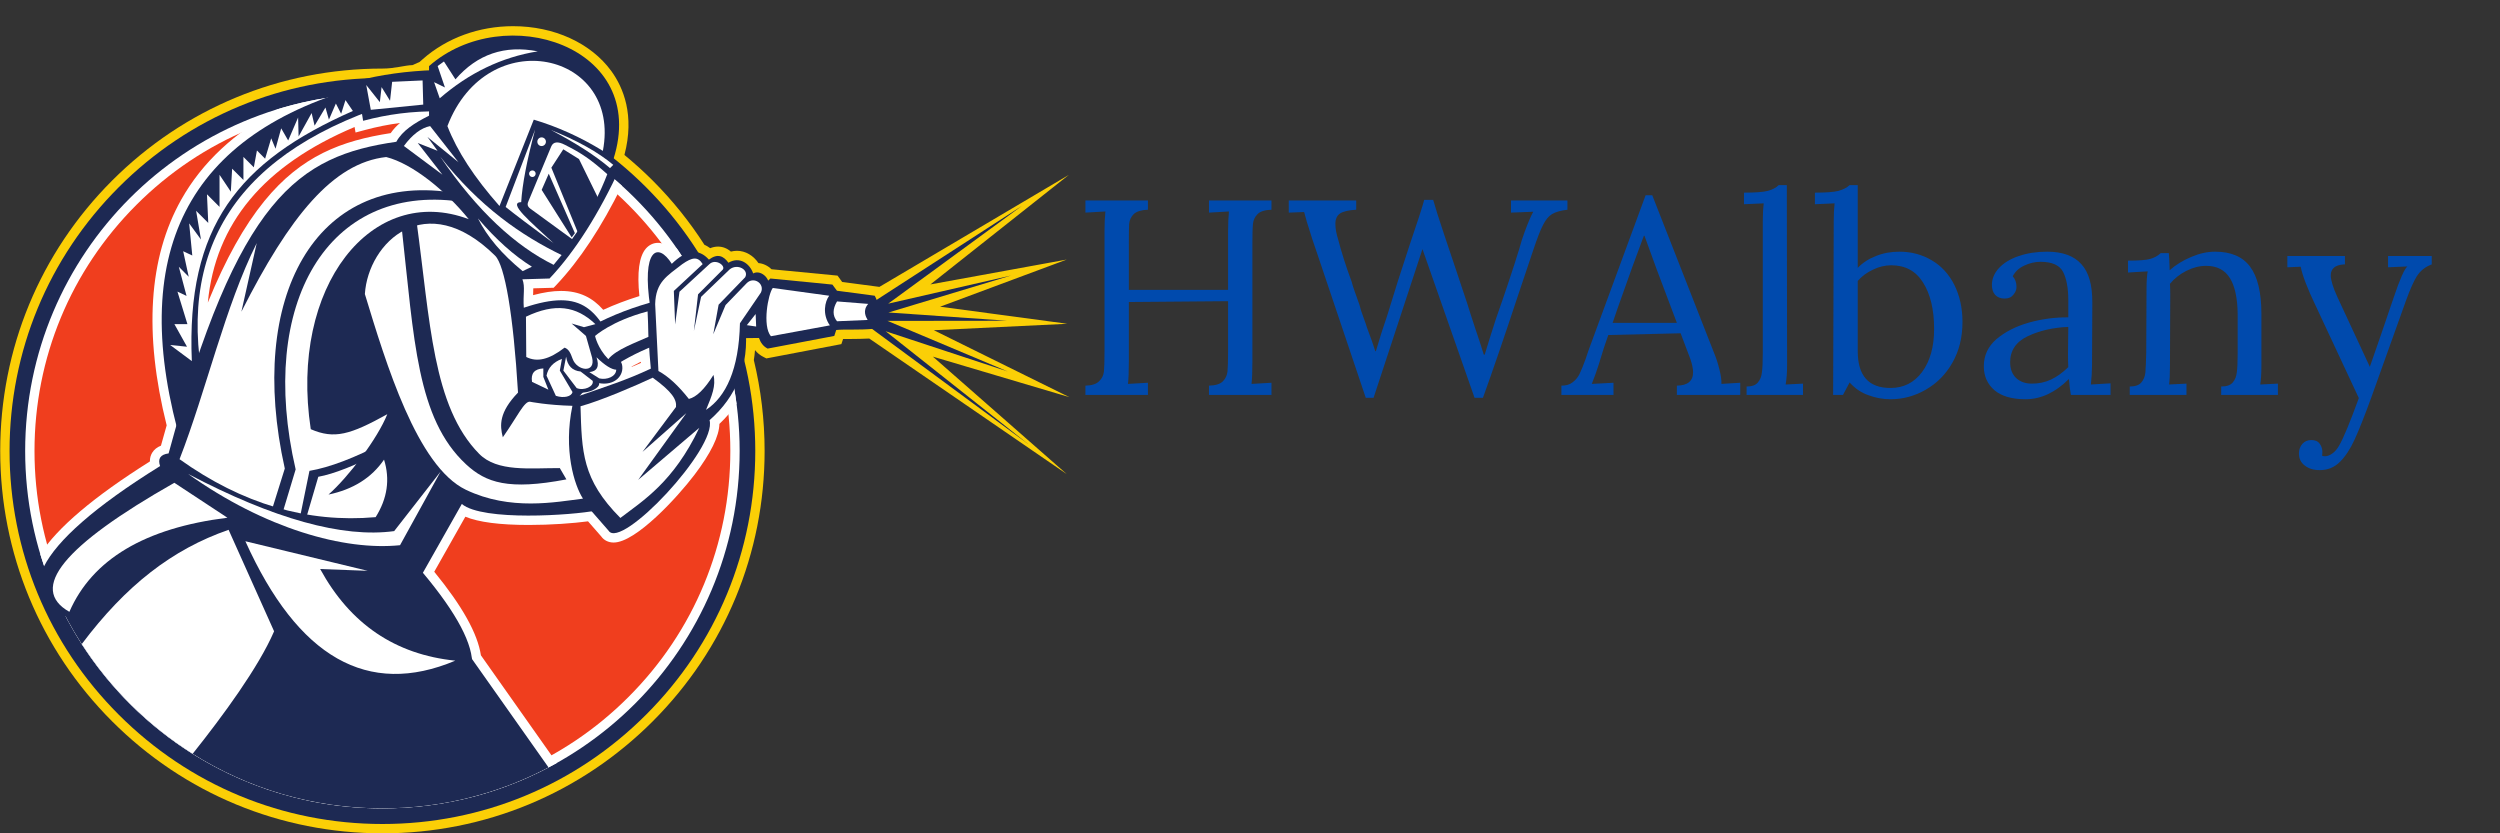 <svg xmlns="http://www.w3.org/2000/svg" xmlns:xlink="http://www.w3.org/1999/xlink" width="180" zoomAndPan="magnify" viewBox="0 0 135 45" height="60" preserveAspectRatio="xMidYMid meet" version="1.0"><rect x="0" y="0" width="135" height="45" fill="#333333" stroke="none"/><defs><g/><clipPath id="8780eb2c28"><path d="M 0.012 1.414 L 57.742 1.414 L 57.742 45 L 0.012 45 Z M 0.012 1.414 " clip-rule="nonzero"/></clipPath></defs><g clip-path="url(#8780eb2c28)"><path fill="#fbcf06" d="M 50.375 19.258 L 57.742 21.445 L 50.426 17.832 L 57.633 17.484 L 50.766 16.562 L 57.605 14.016 L 50.242 15.359 L 57.715 9.445 L 47.488 15.492 L 45.477 15.227 L 45.227 14.883 L 41.66 14.539 C 41.465 14.348 41.211 14.227 40.957 14.207 C 40.684 13.801 40.254 13.543 39.797 13.543 C 39.688 13.543 39.578 13.559 39.469 13.586 C 39.258 13.406 39.023 13.316 38.773 13.316 C 38.633 13.316 38.492 13.344 38.352 13.402 C 38.25 13.328 38.148 13.266 38.039 13.219 C 37.246 11.98 36.312 10.816 35.246 9.75 C 34.758 9.262 34.246 8.801 33.719 8.367 C 34.285 6.219 33.656 4.723 33.008 3.832 C 31.902 2.32 29.918 1.414 27.707 1.414 C 25.863 1.414 24.133 2.047 22.832 3.191 L 22.66 3.344 L 22.273 3.516 C 21.844 3.527 21.324 3.703 20.652 3.703 C 15.137 3.703 9.953 5.852 6.055 9.75 C 2.156 13.652 0.012 18.836 0.012 24.352 C 0.012 29.867 2.156 35.055 6.055 38.953 C 9.953 42.852 15.137 45 20.652 45 C 26.164 45 31.348 42.852 35.246 38.953 C 39.145 35.055 41.289 29.867 41.289 24.352 C 41.289 22.676 41.09 21.031 40.707 19.445 C 40.734 19.27 40.758 19.09 40.77 18.906 C 40.895 19.062 41.051 19.188 41.23 19.277 L 41.383 19.355 L 45.434 18.582 L 45.527 18.305 C 45.648 18.305 45.789 18.305 45.938 18.305 C 46.246 18.301 46.586 18.301 46.941 18.281 L 57.605 25.602 L 50.375 19.258 " fill-opacity="1" fill-rule="evenodd"/></g><path fill="#1d2953" d="M 20.652 44.496 C 15.273 44.496 10.215 42.398 6.414 38.594 C 2.609 34.793 0.516 29.734 0.516 24.352 C 0.516 18.973 2.609 13.914 6.414 10.109 C 10.215 6.305 15.273 4.211 20.652 4.211 C 26.027 4.211 31.086 6.305 34.887 10.109 C 38.691 13.914 40.785 18.973 40.785 24.352 C 40.785 29.734 38.691 34.793 34.887 38.594 C 31.086 42.398 26.027 44.496 20.652 44.496 " fill-opacity="1" fill-rule="nonzero"/><path fill="#ffffff" d="M 20.652 5.051 C 9.996 5.051 1.359 13.691 1.359 24.352 C 1.359 35.012 9.996 43.652 20.652 43.652 C 31.305 43.652 39.941 35.012 39.941 24.352 C 39.941 13.691 31.305 5.051 20.652 5.051 " fill-opacity="1" fill-rule="nonzero"/><path fill="#f03e1e" d="M 20.652 43.148 C 15.633 43.148 10.914 41.191 7.367 37.641 C 3.816 34.094 1.863 29.371 1.863 24.352 C 1.863 19.332 3.816 14.613 7.367 11.062 C 10.914 7.512 15.633 5.559 20.652 5.559 C 25.668 5.559 30.387 7.512 33.934 11.062 C 37.484 14.613 39.438 19.332 39.438 24.352 C 39.438 29.371 37.484 34.094 33.934 37.641 C 30.387 41.191 25.668 43.148 20.652 43.148 " fill-opacity="1" fill-rule="nonzero"/><path fill="#ffffff" d="M 34.113 19.812 C 34.113 19.805 34.109 19.797 34.109 19.793 C 34.27 19.703 34.434 19.617 34.602 19.535 C 34.605 19.555 34.605 19.578 34.609 19.598 C 34.441 19.672 34.277 19.742 34.113 19.812 Z M 21.098 7.188 C 18.457 7.598 16.277 8.402 14.277 10.855 C 13.191 12.188 12.191 13.969 11.223 16.34 C 11.629 12.055 14.258 8.922 19.148 6.859 L 19.199 7.156 L 19.738 7.012 C 20.355 6.848 20.977 6.723 21.598 6.641 C 21.406 6.805 21.238 6.984 21.098 7.188 Z M 36.535 13.398 C 36.473 13.434 36.414 13.477 36.352 13.52 C 36.035 13.195 35.742 13.113 35.531 13.113 C 35.281 13.113 35.047 13.227 34.875 13.426 C 34.512 13.852 34.395 14.711 34.527 15.988 C 33.84 16.203 33.188 16.449 32.574 16.73 C 32.008 16.086 31.305 15.711 30.297 15.711 C 29.855 15.711 29.359 15.785 28.785 15.938 C 28.785 15.93 28.789 15.918 28.789 15.906 C 28.793 15.793 28.797 15.684 28.797 15.57 L 29.898 15.539 L 30.043 15.387 C 31.297 14.059 32.488 12.258 33.582 10.031 C 30.16 6.938 25.625 5.051 20.652 5.051 C 18.684 5.051 16.789 5.348 15 5.895 C 12.66 7.145 10.914 8.777 9.789 10.777 C 8.023 13.918 7.762 18.012 9 22.969 C 8.898 23.328 8.797 23.691 8.691 24.066 C 8.484 24.148 8.324 24.273 8.219 24.445 C 8.152 24.555 8.09 24.711 8.094 24.918 C 5.07 26.82 3.094 28.496 2.176 29.926 C 4.566 37.867 11.934 43.652 20.652 43.652 C 24.07 43.652 27.285 42.762 30.07 41.199 L 25.969 35.387 C 25.793 34.211 24.961 32.727 23.449 30.875 L 25.129 27.902 C 25.844 28.199 26.992 28.348 28.555 28.348 C 29.75 28.348 30.961 28.258 31.754 28.152 L 32.465 28.965 C 32.613 29.176 32.855 29.297 33.137 29.297 C 34.34 29.297 36.594 26.836 37.5 25.641 C 38.387 24.473 38.836 23.547 38.848 22.891 C 39.203 22.555 39.516 22.191 39.773 21.805 C 39.367 18.711 38.227 15.848 36.535 13.398 " fill-opacity="1" fill-rule="evenodd"/><path fill="#1d2953" d="M 3.379 32.961 C 6.543 39.297 13.09 43.652 20.652 43.652 C 23.891 43.652 26.941 42.852 29.621 41.441 L 25.305 35.328 L 4.879 32.199 L 3.379 32.961 " fill-opacity="1" fill-rule="evenodd"/><path fill="#1d2953" d="M 28.285 16.617 C 28.234 15.895 28.371 15.508 28.211 15.082 L 29.676 15.039 C 31.051 13.582 32.336 11.562 33.52 8.984 L 33.125 8.594 C 35.078 2.473 27.219 0 23.168 3.57 L 23.168 6.246 C 22.363 6.652 21.727 7.059 21.402 7.656 C 16.098 8.422 12.852 10.664 9.105 24.484 C 8.66 24.543 8.508 24.77 8.645 25.168 C 1.562 29.562 0.516 32.484 4.086 33.469 L 9.402 36.164 L 28.293 40.363 L 25.496 35.984 C 25.57 34.82 24.684 33.137 22.836 30.93 L 24.938 27.215 C 26.07 28.16 30.922 27.824 32.191 27.57 L 32.059 24.914 C 31.742 22.965 30.184 22.258 31.41 21.75 C 31.227 21.703 31.031 21.656 30.832 21.605 C 31.055 21.531 31.172 21.469 31.285 21.207 C 31.871 21.23 32.406 20.934 32.352 20.691 C 33.191 20.844 33.738 20.27 33.582 19.66 C 32.352 16.668 31.512 15.535 28.285 16.617 " fill-opacity="1" fill-rule="evenodd"/><path fill="#1d2953" d="M 19.258 4.371 L 19.609 6.523 C 20.949 6.164 22.289 5.996 23.629 6.016 L 23.473 3.785 C 21.969 3.836 20.566 4.031 19.258 4.371 " fill-opacity="1" fill-rule="evenodd"/><path fill="#1d2953" d="M 9.844 24.148 L 11.562 23.055 C 9.035 14.637 11.883 8.93 20.113 5.938 L 19.766 4.605 C 10.074 7.184 6.766 13.695 9.844 24.148 " fill-opacity="1" fill-rule="evenodd"/><path fill="#1d2953" d="M 27.262 25.605 L 29.527 25.52 C 29.934 22.016 32.309 19.566 36.441 18.27 L 35.547 16.223 C 30.414 17.543 26.551 20.918 27.262 25.605 " fill-opacity="1" fill-rule="evenodd"/><path fill="#1d2953" d="M 45.195 15.699 L 44.949 15.367 L 41.602 15.039 L 41.062 15.555 L 40.234 15.73 L 39.277 18.27 L 40.984 18.25 C 41.07 18.496 41.211 18.703 41.453 18.824 L 45.051 18.141 L 45.156 17.82 C 45.605 17.77 46.395 17.832 47.184 17.754 C 47.41 17.18 47.566 16.543 47.234 15.969 L 45.195 15.699 " fill-opacity="1" fill-rule="evenodd"/><path fill="#ffffff" d="M 24.16 6.809 C 24.68 8.156 25.617 9.594 26.973 11.125 L 28.824 6.461 C 30.094 6.84 31.336 7.398 32.555 8.148 C 33.582 2.801 26.32 1.172 24.16 6.809 " fill-opacity="1" fill-rule="evenodd"/><path fill="#ffffff" d="M 29.766 7.91 L 28.547 10.84 C 28.484 10.988 28.438 11.117 28.641 11.27 L 30.891 12.91 C 31.812 11.656 32.453 10.305 32.793 9.406 C 31.871 8.586 31.398 8.27 30.512 7.824 C 30.125 7.621 29.875 7.652 29.766 7.91 " fill-opacity="1" fill-rule="evenodd"/><path fill="#ffffff" d="M 23.77 8.457 C 25.789 11.426 27.867 13.301 29.895 14.301 L 30.328 13.773 C 28.184 12.734 25.891 11.168 23.77 8.457 " fill-opacity="1" fill-rule="evenodd"/><path fill="#ffffff" d="M 28.145 10.914 C 28.203 9.961 28.453 8.656 28.895 7 L 27.305 11.176 C 27.82 11.59 28.688 12.242 29.902 13.141 C 28.633 11.965 27.398 10.938 28.145 10.914 " fill-opacity="1" fill-rule="evenodd"/><path fill="#ffffff" d="M 29.246 7.418 C 29.117 7.418 29.016 7.523 29.016 7.652 C 29.016 7.781 29.117 7.887 29.246 7.887 C 29.375 7.887 29.48 7.781 29.48 7.652 C 29.48 7.523 29.375 7.418 29.246 7.418 " fill-opacity="1" fill-rule="nonzero"/><path fill="#ffffff" d="M 28.75 9.203 C 28.648 9.203 28.57 9.281 28.57 9.379 C 28.57 9.477 28.648 9.559 28.75 9.559 C 28.848 9.559 28.926 9.477 28.926 9.379 C 28.926 9.281 28.848 9.203 28.75 9.203 " fill-opacity="1" fill-rule="nonzero"/><path fill="#ffffff" d="M 32.133 18.141 C 32.133 18.141 32.266 18.797 32.848 19.395 C 33.266 18.867 34.387 18.48 35.027 18.184 L 34.969 16.816 C 33.027 17.328 32.133 18.141 32.133 18.141 " fill-opacity="1" fill-rule="evenodd"/><path fill="#ffffff" d="M 32.152 17.504 C 31.117 16.52 29.973 16.352 28.402 17.102 L 28.418 19.277 C 29.004 19.574 29.652 19.418 30.488 18.773 C 30.711 18.855 30.805 19.051 30.922 19.379 C 31.16 20.039 32.18 20.172 31.973 19.312 L 31.641 18.141 L 30.867 17.469 L 31.535 17.668 L 32.152 17.504 " fill-opacity="1" fill-rule="evenodd"/><path fill="#ffffff" d="M 31.824 20.094 L 32.363 20.434 C 32.781 20.531 33.27 20.328 33.277 19.965 C 33.02 19.953 32.664 19.73 32.211 19.293 C 32.379 19.785 32.25 20.051 31.824 20.094 " fill-opacity="1" fill-rule="evenodd"/><path fill="#ffffff" d="M 31.352 20.062 C 30.902 20.016 30.641 19.75 30.57 19.262 L 30.422 20.012 L 31.141 20.957 C 31.531 21.117 32.086 20.871 32.004 20.566 L 31.352 20.062 " fill-opacity="1" fill-rule="evenodd"/><path fill="#ffffff" d="M 30.344 19.379 C 29.871 19.559 29.594 19.863 29.512 20.285 L 30.016 21.375 C 30.445 21.516 30.871 21.414 30.914 21.168 L 30.23 20.012 L 30.344 19.379 " fill-opacity="1" fill-rule="evenodd"/><path fill="#ffffff" d="M 20.855 8.48 C 17.992 8.793 15.641 11.672 13.035 16.832 L 13.863 13.129 C 12.148 16.551 11.148 21.062 9.695 24.797 C 13.074 27.211 16.602 28.254 20.285 27.926 C 20.918 26.918 21.07 25.883 20.738 24.82 C 20.066 25.801 19.066 26.43 17.738 26.707 C 18.809 25.766 20.387 23.688 20.914 22.367 C 18.918 23.473 18.055 23.73 16.781 23.176 C 15.609 15.461 20.086 9.863 25.312 11.836 C 24.066 10.297 22.27 8.836 20.855 8.48 " fill-opacity="1" fill-rule="evenodd"/><path fill="#ffffff" d="M 18.422 6.145 L 18.137 5.59 L 17.762 6.461 L 17.574 5.805 L 16.988 6.785 L 16.828 6.105 L 16.125 7.371 L 16.098 6.344 L 15.562 7.586 L 15.184 6.93 L 14.879 8.031 L 14.645 7.469 L 14.316 8.57 L 13.875 8.125 L 13.707 9.035 L 13.145 8.473 L 13.145 9.719 L 12.535 9.109 L 12.465 10.352 L 11.855 9.438 L 11.855 11.172 L 11.176 10.492 L 11.246 12.039 L 10.59 11.383 L 10.852 12.934 L 10.215 12.062 L 10.383 13.797 L 9.891 13.566 L 10.191 14.945 L 9.656 14.406 L 10.074 15.98 L 9.582 15.746 L 10.121 17.504 L 9.418 17.504 L 10.098 18.723 L 9.188 18.629 L 10.359 19.5 C 10.051 12.227 12.883 8.715 19.055 5.992 L 18.656 5.406 L 18.422 6.145 " fill-opacity="1" fill-rule="evenodd"/><path fill="#ffffff" d="M 21.176 4.418 L 21.062 5.441 L 20.605 4.703 L 20.512 5.516 L 19.777 4.59 L 20.023 5.93 L 22.855 5.648 L 22.82 4.344 L 21.176 4.418 " fill-opacity="1" fill-rule="evenodd"/><path fill="#ffffff" d="M 24.594 4.285 L 23.973 3.32 L 23.633 3.566 L 24.027 4.723 L 23.441 4.438 L 23.746 5.309 C 25.332 3.934 27.094 3.086 29.039 2.773 C 27.254 2.422 25.773 2.926 24.594 4.285 " fill-opacity="1" fill-rule="evenodd"/><path fill="#ffffff" d="M 23.227 6.809 C 22.742 6.906 22.27 7.262 21.809 7.883 L 23.891 9.434 L 22.559 7.723 L 23.629 8.145 L 23.082 7.395 L 24.758 8.762 L 23.227 6.809 " fill-opacity="1" fill-rule="evenodd"/><path fill="#1d2953" d="M 30.418 8.062 L 29.773 9.055 L 31.234 12.629 L 32.344 10.789 L 31.266 8.59 L 30.418 8.062 " fill-opacity="1" fill-rule="evenodd"/><path fill="#1d2953" d="M 29.25 10.254 L 30.871 12.82 L 31.043 12.59 L 29.633 9.379 L 29.25 10.254 " fill-opacity="1" fill-rule="evenodd"/><path fill="#ffffff" d="M 17.289 30.727 L 19.855 30.824 L 13.25 29.227 C 16.086 35.516 19.863 37.664 24.586 35.676 C 21.344 35.344 18.91 33.695 17.289 30.727 " fill-opacity="1" fill-rule="evenodd"/><path fill="#ffffff" d="M 3.746 33.039 C 4.984 30.203 7.828 28.512 12.281 27.957 L 9.414 26.07 C 3.422 29.469 1.535 31.789 3.746 33.039 " fill-opacity="1" fill-rule="evenodd"/><path fill="#ffffff" d="M 10.152 25.59 C 14.312 28.551 18.598 29.75 21.602 29.441 L 23.793 25.465 L 21.285 28.68 C 18.508 29.059 14.797 28.027 10.152 25.59 " fill-opacity="1" fill-rule="evenodd"/><path fill="#1d2953" d="M 54.422 20.062 L 47.926 17.328 L 54.387 17.32 L 47.977 16.875 L 54.605 14.875 L 47.961 16.398 L 55.188 11.113 L 46.953 16.441 L 46.918 17.633 L 55.543 23.996 L 47.824 17.887 L 54.422 20.062 " fill-opacity="1" fill-rule="evenodd"/><path fill="#ffffff" d="M 44.777 15.969 L 41.73 15.551 C 41.48 15.871 41.156 17.598 41.629 18.156 L 44.812 17.57 C 44.395 16.984 44.539 16.277 44.777 15.969 " fill-opacity="1" fill-rule="evenodd"/><path fill="#ffffff" d="M 45.199 16.277 C 44.953 16.691 44.953 17.051 45.199 17.348 L 46.852 17.277 C 46.758 17.113 46.566 16.777 46.883 16.41 L 45.199 16.277 " fill-opacity="1" fill-rule="evenodd"/><path fill="#ffffff" d="M 32.941 9.078 L 33.117 8.902 C 32.297 8.215 31.168 7.586 29.734 7.012 C 31.102 7.73 32.172 8.418 32.941 9.078 " fill-opacity="1" fill-rule="evenodd"/><path fill="#ffffff" d="M 25.809 11.793 C 26.301 12.781 27.105 13.727 28.223 14.641 L 28.723 14.402 C 27.75 13.797 26.781 12.93 25.809 11.793 " fill-opacity="1" fill-rule="evenodd"/><path fill="#ffffff" d="M 29.34 19.895 C 28.859 19.922 28.656 20.164 28.73 20.621 L 29.613 21.043 L 29.34 20.352 L 29.34 19.895 " fill-opacity="1" fill-rule="evenodd"/><path fill="#1d2953" d="M 15.379 25.301 L 14.66 27.602 L 15.246 27.734 L 15.965 25.348 C 13.887 16.375 17.715 9.91 24.797 10.879 L 24.301 10.379 C 17.047 9.34 13.309 16.02 15.379 25.301 " fill-opacity="1" fill-rule="evenodd"/><path fill="#1d2953" d="M 16.195 27.949 L 16.531 27.984 L 17.188 25.746 C 18.016 25.598 19.188 25.137 20.703 24.359 L 20.773 23.879 C 19.152 24.727 17.797 25.242 16.711 25.426 L 16.195 27.949 " fill-opacity="1" fill-rule="evenodd"/><path fill="#1d2953" d="M 40.672 14.766 C 40.488 14.234 39.941 13.828 39.336 14.188 C 39.066 13.816 38.75 13.672 38.281 14.02 C 37.73 13.402 37.062 13.48 36.277 14.246 C 35.52 13.043 34.633 13.445 35.117 16.605 C 35.047 17.215 34.934 17.746 35.145 19.906 C 33.82 20.531 32.703 20.879 31.328 21.359 C 30.219 21.746 29.02 21.438 27.836 21.855 C 27.691 23.129 26.398 26.484 28.199 27.125 L 31.508 27.105 L 32.863 28.656 C 33.535 29.727 38.742 24.191 38.316 22.688 C 39.762 21.426 40.469 19.723 40.25 17.629 C 40.703 16.93 40.875 16.668 41.445 15.734 C 41.773 15.117 41.086 14.523 40.672 14.766 " fill-opacity="1" fill-rule="evenodd"/><path fill="#ffffff" d="M 37.062 22.309 L 34.695 24.402 L 36.504 21.977 C 36.547 21.594 36.324 21.172 35.246 20.395 C 34.445 20.777 32.426 21.648 31.348 21.938 C 31.418 24.395 31.426 25.887 33.5 27.969 C 34.719 27.039 36.367 26.039 37.762 23.102 L 34.461 25.914 L 37.062 22.309 " fill-opacity="1" fill-rule="evenodd"/><path fill="#ffffff" d="M 40.316 15.297 L 39.18 16.473 L 38.516 18.051 L 38.805 16.453 L 40.238 14.973 C 40.461 14.574 39.824 14.207 39.402 14.547 L 37.859 16.031 L 37.469 17.875 L 37.695 15.895 L 39.027 14.562 C 39.203 14.352 38.645 13.941 38.305 14.266 L 36.691 15.754 L 36.457 17.52 L 36.387 15.711 L 37.945 14.262 C 37.688 13.844 37.391 13.879 36.84 14.266 C 36.012 14.91 35.41 15.227 35.379 16.426 L 35.555 20.035 C 36.086 20.32 36.633 20.824 37.199 21.543 C 37.605 21.445 38.051 21.016 38.527 20.246 C 38.672 20.832 38.441 21.371 38.125 22.133 C 39.195 21.43 39.902 19.957 39.957 17.457 L 41.09 15.797 C 41.316 15.316 40.695 14.902 40.316 15.297 " fill-opacity="1" fill-rule="evenodd"/><path fill="#ffffff" d="M 30.91 21.914 C 29.547 21.879 28.629 21.695 28.629 21.695 C 28.32 21.633 27.938 22.496 27.152 23.613 C 26.984 22.961 26.945 22.266 27.973 21.199 C 27.719 16.973 27.262 14.328 26.734 13.805 C 22.984 10.105 19.883 13.086 19.703 15.879 C 20.848 19.641 22.52 25.176 25.152 26.445 C 27.555 27.602 30.016 27.109 31.48 26.926 C 31.012 26.203 30.414 24.301 30.91 21.914 " fill-opacity="1" fill-rule="evenodd"/><path fill="#1d2953" d="M 25.875 24.508 C 23.355 21.953 23.23 17.324 22.496 11.977 L 21.699 12.371 C 22.363 18.316 22.5 22.605 25.172 25.078 C 26.246 26.07 27.461 26.484 30.586 25.887 L 30.23 25.277 C 28.629 25.273 26.852 25.5 25.875 24.508 " fill-opacity="1" fill-rule="evenodd"/><path fill="#ffffff" d="M 40.328 17.559 L 40.832 17.633 L 40.805 16.957 Z M 40.328 17.559 " fill-opacity="1" fill-rule="evenodd"/><path fill="#ffffff" d="M 4.414 34.781 C 5.953 37.168 8 39.195 10.402 40.707 C 12.047 38.645 13.969 36.023 14.801 34.09 L 12.344 28.609 C 9.305 29.664 6.805 31.602 4.414 34.781 " fill-opacity="1" fill-rule="nonzero"/><g fill="#004aad" fill-opacity="1"><g transform="translate(57.785, 21.325)"><g><path d="M 0.828 -0.5 C 1.172 -0.508 1.414 -0.586 1.562 -0.734 C 1.719 -0.879 1.805 -1.055 1.828 -1.266 C 1.848 -1.473 1.859 -1.832 1.859 -2.344 L 1.859 -8.812 C 1.859 -9.238 1.875 -9.602 1.906 -9.906 L 0.828 -9.844 L 0.828 -10.5 L 4.203 -10.5 L 4.203 -10 C 3.848 -9.988 3.594 -9.91 3.438 -9.766 C 3.289 -9.617 3.207 -9.441 3.188 -9.234 C 3.176 -9.023 3.172 -8.664 3.172 -8.156 L 3.172 -5.672 L 8.531 -5.672 L 8.531 -8.812 C 8.531 -9.238 8.547 -9.602 8.578 -9.906 L 7.5 -9.844 L 7.5 -10.5 L 10.875 -10.5 L 10.875 -10 C 10.52 -9.988 10.27 -9.91 10.125 -9.766 C 9.977 -9.617 9.895 -9.441 9.875 -9.234 C 9.852 -9.023 9.844 -8.664 9.844 -8.156 L 9.844 -1.781 C 9.844 -1.25 9.828 -0.852 9.797 -0.594 L 10.875 -0.656 L 10.875 0 L 7.5 0 L 7.5 -0.5 C 7.852 -0.508 8.102 -0.586 8.25 -0.734 C 8.395 -0.879 8.477 -1.055 8.5 -1.266 C 8.52 -1.473 8.531 -1.832 8.531 -2.344 L 8.531 -5.062 L 3.172 -5.016 L 3.172 -1.781 C 3.172 -1.25 3.156 -0.852 3.125 -0.594 L 4.203 -0.656 L 4.203 0 L 0.828 0 Z M 0.828 -0.5 "/></g></g></g><g fill="#004aad" fill-opacity="1"><g transform="translate(69.485, 21.325)"><g><path d="M 1.578 -7.828 L 1.375 -8.422 C 1.133 -9.172 0.988 -9.656 0.938 -9.875 L 0.109 -9.844 L 0.109 -10.5 L 3.75 -10.5 L 3.75 -10 C 3.344 -9.977 3.051 -9.91 2.875 -9.797 C 2.707 -9.68 2.625 -9.492 2.625 -9.234 C 2.625 -8.992 2.676 -8.707 2.781 -8.375 C 2.957 -7.695 3.195 -6.945 3.5 -6.125 C 3.539 -5.969 3.598 -5.785 3.672 -5.578 C 3.742 -5.379 3.828 -5.145 3.922 -4.875 C 3.973 -4.664 4.047 -4.438 4.141 -4.188 C 4.234 -3.938 4.297 -3.754 4.328 -3.641 C 4.535 -3.098 4.688 -2.672 4.781 -2.359 L 4.812 -2.359 C 5.008 -3.035 5.219 -3.691 5.438 -4.328 C 5.789 -5.492 6.18 -6.723 6.609 -8.016 C 7.066 -9.359 7.336 -10.195 7.422 -10.531 L 7.906 -10.531 C 8.02 -10.125 8.223 -9.484 8.516 -8.609 C 8.805 -7.734 9.02 -7.098 9.156 -6.703 C 9.445 -5.848 9.648 -5.238 9.766 -4.875 C 9.848 -4.602 9.977 -4.195 10.156 -3.656 C 10.352 -3.082 10.516 -2.586 10.641 -2.172 L 10.688 -2.172 C 10.926 -2.953 11.129 -3.598 11.297 -4.109 C 11.805 -5.555 12.223 -6.805 12.547 -7.859 C 12.648 -8.234 12.75 -8.547 12.844 -8.797 C 13.031 -9.305 13.188 -9.672 13.312 -9.891 L 12.109 -9.844 L 12.109 -10.5 L 15.156 -10.5 L 15.156 -10 C 14.789 -9.957 14.516 -9.879 14.328 -9.766 C 14.148 -9.66 13.988 -9.469 13.844 -9.188 C 13.695 -8.906 13.516 -8.438 13.297 -7.781 L 12.531 -5.5 C 11.727 -3.07 11.082 -1.188 10.594 0.156 L 10.141 0.156 L 7.328 -7.875 L 4.688 0.156 L 4.266 0.156 Z M 1.578 -7.828 "/></g></g></g><g fill="#004aad" fill-opacity="1"><g transform="translate(84.41, 21.325)"><g><path d="M -0.094 -0.5 C 0.156 -0.5 0.352 -0.555 0.5 -0.672 C 0.656 -0.785 0.781 -0.93 0.875 -1.109 C 0.969 -1.297 1.082 -1.578 1.219 -1.953 L 1.359 -2.375 L 4.453 -10.781 L 4.812 -10.781 L 8.156 -2.25 C 8.27 -1.977 8.363 -1.688 8.438 -1.375 C 8.52 -1.062 8.555 -0.801 8.547 -0.594 L 9.562 -0.656 L 9.562 0 L 6.141 0 L 6.141 -0.5 C 6.723 -0.508 7.016 -0.75 7.016 -1.219 C 7.016 -1.406 6.969 -1.641 6.875 -1.922 L 6.344 -3.328 L 2.438 -3.234 C 2.289 -2.828 2.117 -2.297 1.922 -1.641 C 1.816 -1.305 1.691 -0.957 1.547 -0.594 L 2.719 -0.656 L 2.719 0 L -0.094 0 Z M 6.141 -3.891 L 5.062 -6.75 L 4.391 -8.594 L 4.359 -8.594 L 3.734 -6.906 L 2.922 -4.625 L 2.672 -3.891 Z M 6.141 -3.891 "/></g></g></g><g fill="#004aad" fill-opacity="1"><g transform="translate(93.8, 21.325)"><g><path d="M 0.516 -0.453 C 0.797 -0.453 1 -0.523 1.125 -0.672 C 1.25 -0.816 1.32 -1 1.344 -1.219 C 1.375 -1.445 1.391 -1.801 1.391 -2.281 L 1.391 -9.375 C 1.391 -9.75 1.406 -10.07 1.438 -10.344 L 0.375 -10.297 L 0.375 -10.922 C 0.977 -10.922 1.406 -10.953 1.656 -11.016 C 1.914 -11.086 2.113 -11.191 2.25 -11.328 L 2.688 -11.328 L 2.703 -1.594 C 2.703 -1.195 2.676 -0.852 2.625 -0.562 L 3.562 -0.609 L 3.562 0 L 0.516 0 Z M 0.516 -0.453 "/></g></g></g><g fill="#004aad" fill-opacity="1"><g transform="translate(97.88, 21.325)"><g><path d="M 4.203 0.234 C 3.797 0.234 3.398 0.16 3.016 0.016 C 2.629 -0.117 2.289 -0.348 2 -0.672 L 1.641 0 L 1.109 0 L 1.141 -9.375 C 1.141 -9.75 1.156 -10.07 1.188 -10.344 L 0.125 -10.297 L 0.125 -10.922 C 0.719 -10.922 1.141 -10.953 1.391 -11.016 C 1.648 -11.086 1.852 -11.191 2 -11.328 L 2.438 -11.328 L 2.438 -6.859 C 2.707 -7.141 3.035 -7.352 3.422 -7.5 C 3.805 -7.656 4.227 -7.734 4.688 -7.734 C 5.332 -7.734 5.914 -7.578 6.438 -7.266 C 6.957 -6.961 7.363 -6.52 7.656 -5.938 C 7.945 -5.352 8.094 -4.688 8.094 -3.938 C 8.094 -3.102 7.91 -2.367 7.547 -1.734 C 7.191 -1.109 6.711 -0.625 6.109 -0.281 C 5.516 0.062 4.879 0.234 4.203 0.234 Z M 4.203 -0.375 C 4.922 -0.375 5.492 -0.664 5.922 -1.25 C 6.348 -1.832 6.562 -2.602 6.562 -3.562 C 6.562 -4.602 6.363 -5.438 5.969 -6.062 C 5.582 -6.688 5.008 -7 4.25 -7 C 3.914 -7 3.586 -6.922 3.266 -6.766 C 2.941 -6.617 2.664 -6.414 2.438 -6.156 L 2.438 -2.359 C 2.438 -1.035 3.023 -0.375 4.203 -0.375 Z M 4.203 -0.375 "/></g></g></g><g fill="#004aad" fill-opacity="1"><g transform="translate(106.61, 21.325)"><g><path d="M 2.766 0.234 C 2.035 0.234 1.477 0.07 1.094 -0.25 C 0.707 -0.582 0.516 -1.016 0.516 -1.547 C 0.516 -2.129 0.742 -2.617 1.203 -3.016 C 1.672 -3.41 2.254 -3.707 2.953 -3.906 C 3.66 -4.102 4.367 -4.195 5.078 -4.188 L 5.078 -5.109 C 5.078 -5.766 4.984 -6.273 4.797 -6.641 C 4.609 -7.004 4.203 -7.188 3.578 -7.188 C 3.273 -7.188 2.984 -7.117 2.703 -6.984 C 2.422 -6.859 2.211 -6.664 2.078 -6.406 C 2.211 -6.258 2.281 -6.066 2.281 -5.828 C 2.281 -5.68 2.223 -5.539 2.109 -5.406 C 2.004 -5.27 1.848 -5.203 1.641 -5.203 C 1.422 -5.203 1.25 -5.27 1.125 -5.406 C 1.008 -5.539 0.953 -5.719 0.953 -5.938 C 0.953 -6.27 1.078 -6.57 1.328 -6.844 C 1.586 -7.125 1.945 -7.344 2.406 -7.5 C 2.863 -7.656 3.375 -7.734 3.938 -7.734 C 4.77 -7.734 5.383 -7.508 5.781 -7.062 C 6.188 -6.625 6.383 -5.926 6.375 -4.969 L 6.359 -1.594 C 6.359 -1.27 6.336 -0.926 6.297 -0.562 L 7.359 -0.625 L 7.359 0 L 5.219 0 C 5.188 -0.145 5.148 -0.43 5.109 -0.859 C 4.379 -0.129 3.598 0.234 2.766 0.234 Z M 3.109 -0.609 C 3.484 -0.609 3.828 -0.68 4.141 -0.828 C 4.453 -0.973 4.766 -1.195 5.078 -1.5 C 5.066 -1.645 5.062 -1.898 5.062 -2.266 L 5.078 -3.672 C 4.266 -3.641 3.535 -3.473 2.891 -3.172 C 2.254 -2.867 1.938 -2.398 1.938 -1.766 C 1.938 -1.398 2.047 -1.113 2.266 -0.906 C 2.484 -0.707 2.766 -0.609 3.109 -0.609 Z M 3.109 -0.609 "/></g></g></g><g fill="#004aad" fill-opacity="1"><g transform="translate(114.35, 21.325)"><g><path d="M 0.656 -0.453 C 0.945 -0.453 1.156 -0.523 1.281 -0.672 C 1.406 -0.816 1.477 -0.992 1.5 -1.203 C 1.52 -1.422 1.535 -1.781 1.547 -2.281 L 1.562 -5.703 C 1.562 -6.117 1.582 -6.441 1.625 -6.672 L 0.562 -6.609 L 0.562 -7.25 C 1.145 -7.25 1.547 -7.281 1.766 -7.344 C 1.984 -7.406 2.172 -7.508 2.328 -7.656 L 2.766 -7.656 C 2.785 -7.457 2.801 -7.148 2.812 -6.734 C 3.156 -7.035 3.547 -7.273 3.984 -7.453 C 4.422 -7.641 4.848 -7.734 5.266 -7.734 C 6.129 -7.734 6.758 -7.461 7.156 -6.922 C 7.562 -6.379 7.766 -5.531 7.766 -4.375 L 7.766 -1.594 C 7.766 -1.145 7.742 -0.801 7.703 -0.562 L 8.656 -0.609 L 8.656 0 L 5.594 0 L 5.594 -0.453 C 5.883 -0.453 6.094 -0.523 6.219 -0.672 C 6.344 -0.816 6.414 -1 6.438 -1.219 C 6.469 -1.445 6.484 -1.801 6.484 -2.281 L 6.484 -4.375 C 6.473 -5.238 6.332 -5.883 6.062 -6.312 C 5.789 -6.75 5.363 -6.969 4.781 -6.969 C 4.426 -6.969 4.07 -6.879 3.719 -6.703 C 3.363 -6.523 3.066 -6.289 2.828 -6 C 2.836 -5.883 2.844 -5.691 2.844 -5.422 L 2.828 -1.594 C 2.828 -1.145 2.812 -0.801 2.781 -0.562 L 3.719 -0.609 L 3.719 0 L 0.656 0 Z M 0.656 -0.453 "/></g></g></g><g fill="#004aad" fill-opacity="1"><g transform="translate(123.455, 21.325)"><g><path d="M 1.812 4.062 C 1.477 4.062 1.207 3.977 1 3.812 C 0.789 3.656 0.688 3.438 0.688 3.156 C 0.688 2.957 0.75 2.785 0.875 2.641 C 1 2.504 1.16 2.438 1.359 2.438 C 1.566 2.438 1.719 2.504 1.812 2.641 C 1.906 2.773 1.953 2.922 1.953 3.078 C 1.953 3.16 1.945 3.227 1.938 3.281 C 1.969 3.301 2.02 3.312 2.094 3.312 C 2.227 3.312 2.363 3.258 2.5 3.156 C 2.633 3.062 2.754 2.922 2.859 2.734 C 3.086 2.348 3.441 1.492 3.922 0.172 L 1.578 -4.844 C 1.148 -5.738 0.883 -6.43 0.781 -6.922 L 0.062 -6.891 L 0.062 -7.5 L 3.172 -7.5 L 3.172 -7.047 L 3.109 -7.047 C 2.641 -7.016 2.406 -6.816 2.406 -6.453 C 2.406 -6.203 2.523 -5.812 2.766 -5.281 L 4.516 -1.516 C 4.816 -2.367 5.25 -3.625 5.812 -5.281 C 6.145 -6.27 6.391 -6.82 6.547 -6.938 L 5.5 -6.891 L 5.5 -7.5 L 7.859 -7.5 L 7.859 -7.047 C 7.516 -6.922 7.25 -6.711 7.062 -6.422 C 6.883 -6.141 6.688 -5.695 6.469 -5.094 L 4.594 0.141 C 4.227 1.148 3.926 1.91 3.688 2.422 C 3.457 2.93 3.191 3.332 2.891 3.625 C 2.598 3.914 2.238 4.062 1.812 4.062 Z M 1.812 4.062 "/></g></g></g></svg>